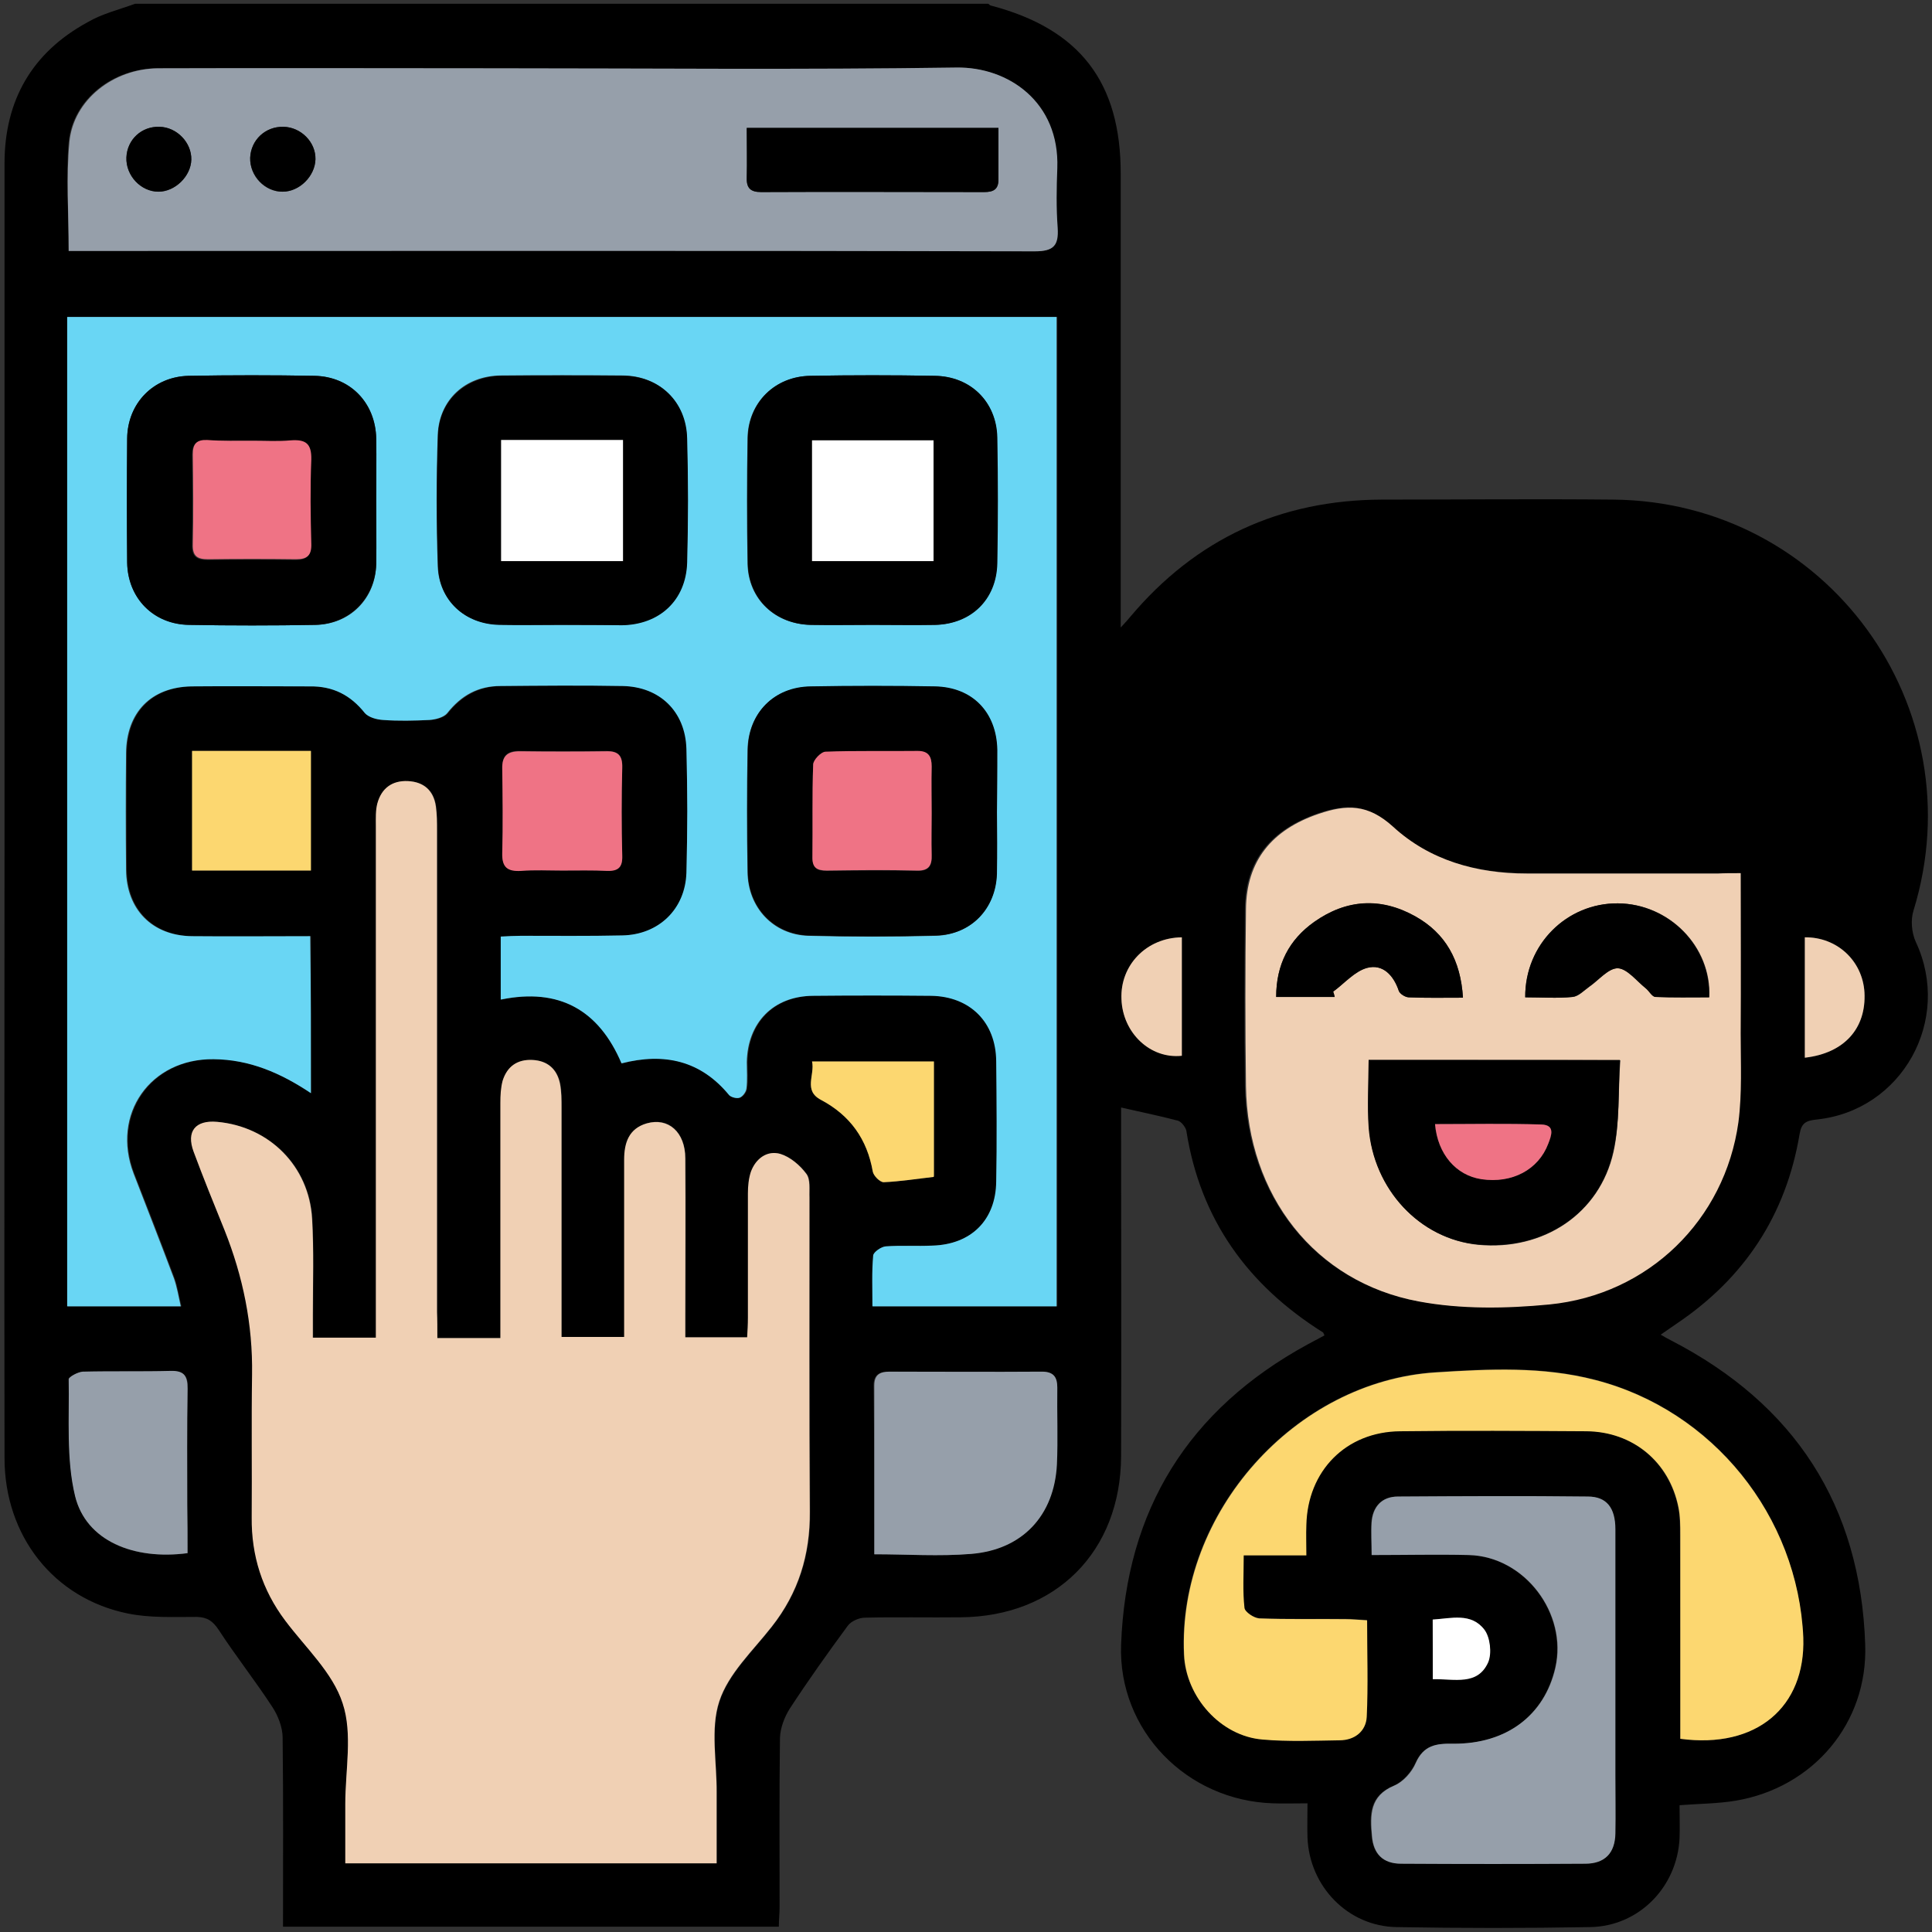 <?xml version="1.0" encoding="utf-8"?>
<!-- Generator: Adobe Illustrator 19.0.0, SVG Export Plug-In . SVG Version: 6.00 Build 0)  -->
<svg version="1.1" id="Layer_5" xmlns="http://www.w3.org/2000/svg" xmlns:xlink="http://www.w3.org/1999/xlink" x="0px" y="0px"
	 viewBox="-1039 1041 512 512" style="enable-background:new -1039 1041 512 512;" xml:space="preserve">
<rect x="-1039" y="1041" width="512" height="512" fill="#333333" stroke="none"/>
<style type="text/css">
	.st0{fill:#69D6F4;}
	.st1{fill:#F0D0B4;}
	.st2{fill:#969FAA;}
	.st3{fill:#FCD770;}
	.st4{fill:#EF7385;}
	.st5{fill:#FFFFFF;}
</style>
<g>
	<path d="M-1003.2,1042c75.4,0,150.7,0,226.1,0c0.3,0.2,0.5,0.5,0.8,0.5c23.5,6.2,34.3,20.3,34.3,44.5c0,38,0,76,0,114
		c0,1.7,0,3.4,0,6.3c1.5-1.6,2-2.2,2.5-2.8c17.4-20.7,39.7-31,66.7-31.1c20.4,0,40.8-0.2,61.3,0c56.6,0.5,96.2,54.9,79.6,108.9
		c-0.8,2.5-0.5,5.9,0.6,8.3c9.7,20.7-3.6,44.8-26.4,47.1c-2.7,0.3-3.9,0.9-4.4,3.9c-3.6,21.4-14.6,38.1-32.6,50.2
		c-1.3,0.9-2.6,1.8-4.2,2.9c1.2,0.7,1.9,1.1,2.7,1.5c32.8,16.9,50.3,43.8,51.5,80.7c0.7,20.7-13.7,37.8-34.3,41.3
		c-4.8,0.8-9.8,0.8-14.9,1.2c0,3.1,0.1,5.9,0,8.7c-0.6,13-10.8,23.4-23.7,23.6c-17.1,0.3-34.2,0.3-51.3,0
		c-12.9-0.2-23.1-10.8-23.6-23.7c-0.1-2.9,0-5.8,0-9.1c-3.5,0-6.3,0.1-9.1,0c-22.9-0.7-41.1-19.3-40.3-42
		c1.3-35.8,17.9-62.4,49.4-79.6c1.5-0.8,3-1.6,4.5-2.4c-0.3-0.6-0.3-0.8-0.4-0.8c-19.9-12.5-32.5-29.9-36.2-53.4
		c-0.2-1-1.3-2.4-2.2-2.7c-4.9-1.3-9.9-2.3-15.1-3.5c0,1.6,0,3.4,0,5.2c0,29.1,0.1,58.1,0,87.2c-0.1,25.3-17.3,42.5-42.5,42.7
		c-8.5,0.1-16.9-0.1-25.4,0.1c-1.5,0-3.6,0.9-4.5,2.1c-5.3,7.2-10.5,14.5-15.4,22c-1.4,2.2-2.5,5.1-2.6,7.7
		c-0.2,14.9-0.1,29.9-0.1,44.8c0,1.8-0.2,3.5-0.2,5.3c-44,0-87.5,0-131.4,0c0-16.9,0.1-33.5-0.1-50.1c0-2.7-1.2-5.8-2.7-8.1
		c-4.5-6.9-9.7-13.5-14.2-20.4c-1.6-2.4-3-3.4-5.8-3.5c-6.1,0-12.4,0.3-18.3-0.9c-19.7-4-32.7-20.6-32.7-41.2
		c-0.1-56.9,0-113.9,0-170.8c0-57.4,0-114.9,0-172.3c0-16.7,7.3-29.4,22-37.4C-1012.1,1044.7-1007.6,1043.6-1003.2,1042z
		 M-956.6,1330.7c0-14.3,0-27.8,0-41.6c-10.8,0-21,0.1-31.3,0c-10.5-0.1-17.4-7.1-17.5-17.6c-0.1-10.3-0.1-20.6,0-30.9
		c0.1-10.7,6.6-17.5,17.3-17.7c10.5-0.2,20.9,0,31.4,0c6.1,0,10.8,2.3,14.6,7.1c0.9,1.2,3.1,1.7,4.8,1.8c4.1,0.3,8.2,0.2,12.3,0
		c1.6-0.1,3.8-0.6,4.7-1.8c3.7-4.6,8.2-7.1,14.1-7.2c10.8,0,21.6-0.2,32.4,0c9.9,0.2,16.6,6.7,16.9,16.6c0.3,10.9,0.3,21.9,0,32.9
		c-0.3,9.7-7.3,16.4-17,16.6c-9,0.2-17.9,0-26.9,0.1c-1.8,0-3.5,0.2-5.3,0.2c0,5.8,0,11,0,16.7c15.5-3.2,26,2.8,32,16.9
		c11.4-3,20.9-0.7,28.5,8.4c0.5,0.6,2.1,1,2.8,0.7c0.8-0.3,1.7-1.5,1.8-2.4c0.3-2.3,0.1-4.6,0.1-7c0.2-10.5,7-17.5,17.5-17.6
		c10.5-0.1,20.9-0.1,31.4,0c10.3,0.1,17.1,6.9,17.2,17.3c0.1,10.6,0.2,21.2,0,31.9c-0.2,10.2-6.7,16.6-16.9,17
		c-4.1,0.1-8.3-0.1-12.4,0.2c-1.2,0.1-3.2,1.5-3.3,2.4c-0.3,4.4-0.2,8.9-0.2,13.5c16.6,0,32.6,0,48.8,0c0-87.5,0-174.7,0-262.2
		c-87.5,0-174.7,0-262.2,0c0,87.5,0,174.7,0,262.2c10,0,19.7,0,30.1,0c-0.7-2.7-1-5.2-1.8-7.4c-3.5-9.3-7.1-18.6-10.7-27.8
		c-6-15.6,4.4-30.5,21.2-30.3C-972.9,1321.7-964.7,1325.3-956.6,1330.7z M-923.1,1395.6c0-2.7,0-4.8,0-6.9c0-42.5,0-85,0-127.5
		c0-2.2,0-4.3-0.3-6.5c-0.6-4.2-3.2-6.5-7.4-6.7c-4.2-0.2-7,1.9-8.1,5.9c-0.5,1.9-0.4,3.9-0.4,5.9c0,43.3,0,86.6,0,130
		c0,1.9,0,3.8,0,5.7c-5.9,0-11,0-16.7,0c0-2.2,0-4.1,0-6.1c0-8.5,0.2-16.9-0.2-25.4c-0.8-14-11.3-24.4-25.2-25.7
		c-5.8-0.5-8.2,2.5-6.2,7.9c2.6,7,5.4,13.9,8.2,20.8c5,12.3,7.6,25,7.3,38.3c-0.2,12.6,0,25.2-0.1,37.8c-0.1,10.1,2.8,19.2,8.9,27.4
		c5.4,7.2,12.6,13.8,15.2,21.9c2.6,8.1,0.6,17.7,0.7,26.7c0,5.2,0,10.5,0,15.7c33.2,0,65.6,0,98.4,0c0-6.5,0-12.6,0-18.7
		c0-8.1-1.7-16.9,0.7-24.2c2.4-7.3,8.9-13.4,13.9-19.8c7.1-9,10.2-19.1,10.1-30.5c-0.1-27.7,0-55.4-0.1-83.2c0-2.1,0.3-4.8-0.8-6.3
		c-1.7-2.3-4.3-4.5-6.9-5.3c-3.5-1-6.5,1.2-7.8,4.7c-0.7,1.8-0.8,3.9-0.8,5.8c-0.1,11,0,21.9,0,32.9c0,1.7-0.1,3.5-0.2,5.2
		c-5.7,0-10.8,0-16.4,0c0-2.1,0-3.8,0-5.6c0-13.9,0.1-27.9,0-41.8c-0.1-7-4.5-11-10.2-9.3c-4.9,1.4-6,5.2-6,9.7
		c0,13.9,0,27.9,0,41.8c0,1.7,0,3.5,0,5.1c-6,0-11.2,0-16.6,0c0-20.5,0-40.6,0-60.7c0-2.1,0-4.3-0.4-6.4c-0.8-3.9-3.3-6.1-7.3-6.3
		c-4-0.2-6.8,1.7-7.9,5.5c-0.6,1.9-0.6,3.9-0.6,5.9c0,18.9,0,37.8,0,56.8c0,1.8,0,3.5,0,5.5
		C-912.2,1395.6-917.3,1395.6-923.1,1395.6z M-1020.8,1107.5c5.1,0,9.6,0,14,0c80.6,0,161.3,0,241.9,0.1c4.9,0,6.4-1.5,6-6.2
		c-0.4-5.3-0.2-10.6-0.1-15.9c0.6-17.4-12.9-26.8-26.7-26.6c-40.8,0.6-81.6,0.2-122.5,0.2c-29.7,0-59.4-0.1-89.1,0
		c-11.9,0-22.4,8.3-23.5,19.5C-1021.6,1087.9-1020.8,1097.4-1020.8,1107.5z M-577.7,1272.4c-2.6,0-4.4,0-6.2,0
		c-16.9,0-33.9,0-50.8,0c-13.2,0-25.7-3.5-35.4-12.4c-6.6-6-12.2-6-19.8-3.4c-12.3,4.3-19.1,12.4-19.2,25.3
		c-0.1,15.6-0.2,31.2,0,46.8c0.5,29,18.3,52,45.8,57.1c11.2,2.1,23.2,1.9,34.6,0.8c26.3-2.6,46.5-22.4,50.1-48.3
		c1.1-7.7,0.6-15.6,0.6-23.4C-577.7,1301-577.7,1287.1-577.7,1272.4z M-593.7,1501.8c20.2,2.7,33.2-8.4,32.5-26.9
		c-1.3-32.3-23.9-60.3-55.2-68.3c-13.9-3.6-28-2.9-42.1-2c-37.4,2.4-68.5,37.3-66.8,74.8c0.5,11.3,9.8,21.6,20.8,22.5
		c6.8,0.6,13.6,0.3,20.4,0.2c4-0.1,7-2.4,7.2-6.2c0.4-8.4,0.1-16.8,0.1-25.6c-2.2-0.1-4-0.3-5.7-0.3c-7.6,0-15.3,0.1-22.9-0.2
		c-1.4-0.1-3.8-1.7-3.9-2.8c-0.5-4.4-0.2-8.9-0.2-13.9c5.8,0,11,0,16.6,0c0-3.1,0-5.5,0-8c0.3-14.4,10.5-24.7,24.9-24.9
		c16.4-0.2,32.9-0.1,49.3,0c12.3,0.1,21.9,8.2,24.4,20.1c0.5,2.4,0.5,4.9,0.5,7.4C-593.7,1465.7-593.7,1483.6-593.7,1501.8z
		 M-675.5,1453.1c9.1,0,17.4-0.2,25.7,0c14.8,0.4,26.2,15.5,22.9,29.9c-2.9,12.6-12.9,20.3-27.1,20.1c-4.5,0-7.8,0.4-9.9,5.1
		c-1.1,2.4-3.4,5-5.7,6c-6.6,2.7-6.5,7.8-5.9,13.4c0.4,4.7,2.9,7.2,7.7,7.3c16.3,0.1,32.5,0.1,48.8,0c5.2,0,7.9-2.8,8-8
		c0.1-5.1,0-10.3,0-15.4c0-21.7,0-43.5,0-65.2c0-5.7-2.3-8.7-7.3-8.7c-16.8-0.2-33.5-0.1-50.3,0c-4.3,0-6.7,2.7-7,6.9
		C-675.6,1447.1-675.5,1449.7-675.5,1453.1z M-807.3,1452.9c8.7,0,17.2,0.6,25.5-0.1c13.6-1.2,22.1-10.2,22.7-23.7
		c0.3-6.8,0-13.6,0.1-20.4c0-2.9-1.1-4.2-4.1-4.2c-13.4,0.1-26.9,0.1-40.3,0c-2.6,0-4.1,0.8-4.1,3.7
		C-807.3,1422.9-807.3,1437.6-807.3,1452.9z M-989.3,1452.6c0-4.5,0-8.6,0-12.7c0-10.3-0.1-20.5,0.1-30.8c0.1-3.3-0.9-4.8-4.5-4.7
		c-7.8,0.2-15.6,0-23.3,0.2c-1.3,0-3.7,1.3-3.7,2c0.3,10.4-0.7,21.1,1.7,31C-1016.2,1449.3-1003.7,1454.5-989.3,1452.6z
		 M-988.1,1271.7c10.7,0,21,0,31.5,0c0-10.8,0-21.2,0-31.7c-10.8,0-21.1,0-31.5,0C-988.1,1250.7-988.1,1261.1-988.1,1271.7z
		 M-890,1271.7c4,0,7.9-0.1,11.9,0c3,0.1,4.1-1,4-4c-0.2-7.8-0.2-15.5,0-23.3c0.1-3.3-1.1-4.4-4.3-4.4c-7.6,0.1-15.2,0.1-22.8,0
		c-3.4-0.1-4.8,1.3-4.7,4.7c0.1,7.4,0.2,14.9,0,22.3c-0.1,3.8,1.5,4.9,5,4.7C-897.2,1271.6-893.6,1271.7-890,1271.7z M-823.8,1322.3
		c0.8,3.7-2.4,7.7,2.4,10.2c7.7,4,12.2,10.4,13.7,19c0.2,1.1,1.9,2.9,2.9,2.8c4.4-0.2,8.8-0.9,13.2-1.4c0.1,0,0.1-0.3,0.1-0.5
		c0-10,0-20.1,0-30.1C-802.6,1322.3-813,1322.3-823.8,1322.3z M-725.8,1289.4c-9.4,0.1-16.4,7.5-16,16.3c0.4,8.9,7.7,15.9,16,15
		C-725.8,1310.4-725.8,1300-725.8,1289.4z M-560.7,1321.3c10.5-1.2,16.3-7.8,15.8-17.3c-0.5-8.4-7.2-14.7-15.8-14.6
		C-560.7,1299.9-560.7,1310.5-560.7,1321.3z M-659.3,1486c5.8-0.2,11.9,1.7,14.6-4.5c1-2.3,0.6-6.5-1-8.6c-3.4-4.6-8.7-3-13.7-2.7
		C-659.3,1475.7-659.3,1480.7-659.3,1486z"/>
	<path class="st0" d="M-956.6,1330.7c-8.1-5.4-16.3-8.9-25.8-9c-16.8-0.2-27.2,14.6-21.2,30.3c3.6,9.3,7.2,18.5,10.7,27.8
		c0.8,2.3,1.2,4.7,1.8,7.4c-10.3,0-20,0-30.1,0c0-87.5,0-174.7,0-262.2c87.5,0,174.7,0,262.2,0c0,87.5,0,174.7,0,262.2
		c-16.2,0-32.2,0-48.8,0c0-4.6-0.2-9.1,0.2-13.5c0.1-0.9,2.1-2.3,3.3-2.4c4.1-0.3,8.3,0,12.4-0.2c10.3-0.3,16.8-6.8,16.9-17
		c0.2-10.6,0.1-21.2,0-31.9c-0.1-10.3-6.9-17.1-17.2-17.3c-10.5-0.1-20.9-0.1-31.4,0s-17.3,7.1-17.5,17.6c0,2.3,0.2,4.7-0.1,7
		c-0.1,0.9-1,2.1-1.8,2.4c-0.7,0.3-2.3-0.1-2.8-0.7c-7.5-9.1-17.1-11.3-28.5-8.4c-6-14.1-16.5-20.1-32-16.9c0-5.6,0-10.9,0-16.7
		c1.8-0.1,3.6-0.2,5.3-0.2c9,0,17.9,0.1,26.9-0.1c9.7-0.2,16.7-7,17-16.6c0.3-10.9,0.3-21.9,0-32.9c-0.3-9.8-7-16.4-16.9-16.6
		c-10.8-0.2-21.6-0.1-32.4,0c-5.9,0-10.4,2.5-14.1,7.2c-0.9,1.1-3.1,1.7-4.7,1.8c-4.1,0.2-8.2,0.3-12.3,0c-1.7-0.1-3.8-0.7-4.8-1.8
		c-3.8-4.8-8.5-7.2-14.6-7.1c-10.5,0-20.9-0.1-31.4,0c-10.7,0.2-17.2,6.9-17.3,17.7c-0.1,10.3-0.1,20.6,0,30.9
		c0.1,10.5,6.9,17.5,17.5,17.6c10.3,0.1,20.5,0,31.3,0C-956.6,1302.8-956.6,1316.3-956.6,1330.7z M-939.3,1173.6
		c0-5.5,0.1-11,0-16.4c-0.2-9.4-6.9-16.4-16.3-16.6c-11.1-0.2-22.2-0.2-33.4,0c-9.3,0.2-16.2,7.3-16.3,16.6c-0.1,11-0.1,21.9,0,32.9
		c0.1,9.4,7,16.3,16.4,16.5c11.1,0.2,22.2,0.2,33.4,0c9.2-0.1,16-6.9,16.2-16.1C-939.2,1184.8-939.3,1179.2-939.3,1173.6z
		 M-774.8,1256.2c0-5.5,0.1-11,0-16.4c-0.2-10-6.6-16.6-16.5-16.8c-10.9-0.2-21.9-0.2-32.9,0c-9.8,0.2-16.5,7-16.7,16.7
		c-0.2,10.8-0.2,21.6,0,32.4c0.1,9.4,6.8,16.6,16.1,16.9c11.3,0.3,22.6,0.3,33.8,0c9.2-0.3,15.8-7.1,16.1-16.3
		C-774.7,1267.1-774.8,1261.6-774.8,1256.2z M-890.3,1206.6c5.3,0,10.6,0.1,15.9,0c10.1-0.1,17.1-6.6,17.4-16.6
		c0.3-10.9,0.3-21.9,0-32.9c-0.3-9.7-7.3-16.5-16.9-16.6c-10.8-0.1-21.6-0.1-32.4,0c-9.4,0.1-16.3,6.4-16.7,15.7
		c-0.4,11.6-0.4,23.2,0,34.8c0.3,9.1,7.2,15.3,16.2,15.5C-901.2,1206.7-895.7,1206.6-890.3,1206.6z M-807.7,1206.6
		c5.5,0,11,0.1,16.4,0c9.5-0.2,16.3-6.8,16.5-16.3c0.2-11.1,0.2-22.2,0-33.4c-0.2-9.5-7-16.2-16.6-16.3c-10.9-0.2-21.9-0.2-32.9,0
		c-9.4,0.2-16.4,7.1-16.6,16.4c-0.2,11.1-0.2,22.2,0,33.4c0.2,9.4,7.3,16,16.7,16.2C-818.7,1206.7-813.2,1206.6-807.7,1206.6z"/>
	<path class="st1" d="M-923.1,1395.6c5.8,0,10.9,0,16.7,0c0-2,0-3.7,0-5.5c0-18.9,0-37.8,0-56.8c0-2,0.1-4,0.6-5.9
		c1.2-3.8,3.9-5.7,7.9-5.5c4,0.2,6.5,2.4,7.3,6.3c0.4,2.1,0.4,4.3,0.4,6.4c0,20.1,0,40.1,0,60.7c5.5,0,10.7,0,16.6,0
		c0-1.6,0-3.4,0-5.1c0-13.9,0-27.9,0-41.8c0-4.5,1.2-8.3,6-9.7c5.7-1.6,10.2,2.3,10.2,9.3c0.1,13.9,0,27.9,0,41.8c0,1.8,0,3.6,0,5.6
		c5.6,0,10.7,0,16.4,0c0.1-1.7,0.2-3.5,0.2-5.2c0-11,0-21.9,0-32.9c0-2,0.2-4,0.8-5.8c1.3-3.5,4.3-5.7,7.8-4.7
		c2.6,0.8,5.2,3,6.9,5.3c1.1,1.5,0.7,4.1,0.8,6.3c0,27.7-0.1,55.4,0.1,83.2c0.1,11.4-3,21.5-10.1,30.5c-5,6.4-11.5,12.4-13.9,19.8
		c-2.4,7.3-0.6,16.1-0.7,24.2c0,6.1,0,12.2,0,18.7c-32.8,0-65.2,0-98.4,0c0-5.2,0-10.5,0-15.7c0-9,2-18.6-0.7-26.7
		c-2.6-8.1-9.8-14.7-15.2-21.9c-6.1-8.1-9-17.2-8.9-27.4c0.1-12.6-0.1-25.2,0.1-37.8c0.2-13.3-2.4-26-7.3-38.3
		c-2.8-6.9-5.6-13.8-8.2-20.8c-2-5.4,0.5-8.4,6.2-7.9c13.8,1.2,24.4,11.7,25.2,25.7c0.5,8.4,0.2,16.9,0.2,25.4c0,2,0,3.9,0,6.1
		c5.7,0,10.8,0,16.7,0c0-1.9,0-3.8,0-5.7c0-43.3,0-86.6,0-130c0-2-0.1-4,0.4-5.9c1.1-4,3.9-6.1,8.1-5.9c4.2,0.2,6.8,2.5,7.4,6.7
		c0.3,2.1,0.3,4.3,0.3,6.5c0,42.5,0,85,0,127.5C-923.1,1390.8-923.1,1392.9-923.1,1395.6z"/>
	<path class="st2" d="M-1020.8,1107.5c0-10.1-0.7-19.6,0.2-28.9c1.1-11.2,11.7-19.4,23.5-19.5c29.7-0.1,59.4,0,89.1,0
		c40.8,0,81.7,0.4,122.5-0.2c13.8-0.2,27.3,9.2,26.7,26.6c-0.2,5.3-0.3,10.6,0.1,15.9c0.3,4.7-1.1,6.2-6,6.2
		c-80.6-0.2-161.3-0.1-241.9-0.1C-1011.3,1107.5-1015.7,1107.5-1020.8,1107.5z M-774.4,1074.9c-22.6,0-44.4,0-66.7,0
		c0,4.6,0.1,8.9,0,13.2c-0.1,2.8,1,3.8,3.8,3.8c19.7-0.1,39.4,0,59.1,0c2.4,0,3.8-0.6,3.8-3.3
		C-774.5,1084.2-774.4,1079.8-774.4,1074.9z M-988.3,1083.3c0.1-4.5-3.8-8.5-8.4-8.7c-4.8-0.1-8.6,3.4-8.8,8.1
		c-0.2,4.8,3.8,9.1,8.5,9.1C-992.6,1091.8-988.4,1087.7-988.3,1083.3z M-955.4,1083.2c0.1-4.5-3.8-8.5-8.5-8.6
		c-4.8-0.1-8.6,3.5-8.8,8.2c-0.2,4.8,3.9,9.1,8.6,9C-959.6,1091.8-955.5,1087.7-955.4,1083.2z"/>
	<path class="st1" d="M-577.7,1272.4c0,14.7,0.1,28.6,0,42.6c0,7.8,0.4,15.7-0.6,23.4c-3.6,25.9-23.8,45.7-50.1,48.3
		c-11.4,1.1-23.4,1.3-34.6-0.8c-27.5-5.1-45.4-28.1-45.8-57.1c-0.2-15.6-0.2-31.2,0-46.8c0.1-12.9,6.9-21.1,19.2-25.3
		c7.6-2.6,13.2-2.6,19.8,3.4c9.7,8.9,22.1,12.4,35.4,12.4c16.9,0,33.9,0,50.8,0C-582.1,1272.4-580.3,1272.4-577.7,1272.4z
		 M-676.3,1321.9c0,6.4-0.3,12.2,0.1,17.9c1.2,16.5,13.6,29.6,29,31.1c17.2,1.6,32.1-8.2,35.8-24.6c1.7-7.8,1.2-16,1.8-24.3
		C-632.4,1321.9-654.1,1321.9-676.3,1321.9z M-685.3,1305.2c-0.1-0.5-0.3-0.9-0.4-1.4c3-2.2,5.7-5.4,9-6.3c4.1-1.1,7,1.9,8.4,6.1
		c0.3,0.8,1.7,1.6,2.6,1.7c4.6,0.2,9.2,0.1,14.4,0.1c-0.6-9.9-4.6-17.1-12.7-21.6c-9.1-5-18.2-4.5-26.7,1.5
		c-6.7,4.8-10.1,11.4-10.1,19.9C-695.2,1305.2-690.2,1305.2-685.3,1305.2z M-634.8,1305.3c4.4,0,8.5,0.3,12.6-0.1
		c1.5-0.1,3-1.7,4.4-2.7c2.6-1.8,5.1-5,7.6-4.9c2.5,0.1,5,3.3,7.4,5.3c0.9,0.7,1.7,2.3,2.6,2.3c4.7,0.2,9.5,0.1,14.2,0.1
		c0.6-13.5-10.7-24.8-24.2-24.9S-634.9,1291.2-634.8,1305.3z"/>
	<path class="st3" d="M-593.7,1501.8c0-18.2,0-36.1,0-54c0-2.5,0-5-0.5-7.4c-2.4-12-12.1-20-24.4-20.1c-16.4-0.1-32.9-0.2-49.3,0
		c-14.4,0.1-24.6,10.5-24.9,24.9c-0.1,2.5,0,4.9,0,8c-5.7,0-10.9,0-16.6,0c0,5-0.3,9.5,0.2,13.9c0.1,1.1,2.5,2.7,3.9,2.8
		c7.6,0.3,15.3,0.1,22.9,0.2c1.8,0,3.5,0.2,5.7,0.3c0,8.8,0.3,17.2-0.1,25.6c-0.2,3.8-3.2,6.2-7.2,6.2c-6.8,0.1-13.6,0.4-20.4-0.2
		c-11.1-0.9-20.3-11.2-20.8-22.5c-1.7-37.5,29.4-72.5,66.8-74.8c14.1-0.9,28.2-1.6,42.1,2c31.2,8,53.8,36.1,55.2,68.3
		C-560.5,1493.4-573.5,1504.5-593.7,1501.8z"/>
	<path class="st2" d="M-675.5,1453.1c0-3.4-0.2-6,0-8.6c0.3-4.2,2.7-6.9,7-6.9c16.8-0.1,33.5-0.2,50.3,0c5,0,7.3,3,7.3,8.7
		c0,21.7,0,43.5,0,65.2c0,5.1,0.1,10.3,0,15.4c-0.1,5.2-2.8,8-8,8c-16.3,0.1-32.5,0.1-48.8,0c-4.8,0-7.3-2.6-7.7-7.3
		c-0.5-5.6-0.6-10.7,5.9-13.4c2.4-1,4.7-3.6,5.7-6c2.1-4.7,5.4-5.2,9.9-5.1c14.1,0.1,24.2-7.5,27.1-20.1
		c3.3-14.4-8.1-29.5-22.9-29.9C-658.1,1452.9-666.4,1453.1-675.5,1453.1z"/>
	<path class="st2" d="M-807.3,1452.9c0-15.3,0-30,0-44.7c0-2.9,1.5-3.7,4.1-3.7c13.4,0,26.9,0.1,40.3,0c3,0,4.1,1.3,4.1,4.2
		c-0.1,6.8,0.2,13.6-0.1,20.4c-0.7,13.5-9.1,22.6-22.7,23.7C-790.1,1453.5-798.6,1452.9-807.3,1452.9z"/>
	<path class="st2" d="M-989.3,1452.6c-14.3,1.9-26.9-3.3-29.8-15.1c-2.4-9.9-1.5-20.6-1.7-31c0-0.6,2.4-1.9,3.7-2
		c7.8-0.2,15.6,0,23.3-0.2c3.6-0.1,4.5,1.3,4.5,4.7c-0.2,10.3-0.1,20.5-0.1,30.8C-989.3,1444-989.3,1448.1-989.3,1452.6z"/>
	<path class="st3" d="M-988.1,1271.7c0-10.6,0-21,0-31.7c10.4,0,20.7,0,31.5,0c0,10.5,0,21,0,31.7
		C-967.1,1271.7-977.4,1271.7-988.1,1271.7z"/>
	<path class="st4" d="M-890,1271.7c-3.6,0-7.3-0.2-10.9,0.1c-3.6,0.2-5.1-0.9-5-4.7c0.2-7.4,0.1-14.9,0-22.3
		c-0.1-3.4,1.3-4.7,4.7-4.7c7.6,0.1,15.2,0.1,22.8,0c3.2-0.1,4.4,1.1,4.3,4.4c-0.2,7.8-0.2,15.5,0,23.3c0.1,3-1,4.1-4,4
		C-882,1271.6-886,1271.7-890,1271.7z"/>
	<path class="st3" d="M-823.8,1322.3c10.8,0,21.2,0,32.3,0c0,10.1,0,20.1,0,30.1c0,0.2,0,0.5-0.1,0.5c-4.4,0.5-8.8,1.2-13.2,1.4
		c-1,0-2.7-1.7-2.9-2.8c-1.5-8.6-6-14.9-13.7-19C-826.2,1330-823,1325.9-823.8,1322.3z"/>
	<path class="st1" d="M-725.8,1289.4c0,10.7,0,21,0,31.4c-8.4,0.9-15.7-6.1-16-15C-742.2,1296.8-735.2,1289.5-725.8,1289.4z"/>
	<path class="st1" d="M-560.7,1321.3c0-10.8,0-21.4,0-31.9c8.5-0.1,15.3,6.2,15.8,14.6C-544.4,1313.5-550.2,1320.1-560.7,1321.3z"/>
	<path class="st5" d="M-659.3,1486c0-5.4,0-10.3,0-15.8c4.9-0.3,10.2-1.9,13.7,2.7c1.5,2,2,6.2,1,8.6
		C-647.4,1487.8-653.5,1485.9-659.3,1486z"/>
	<path d="M-939.3,1173.6c0,5.6,0.1,11.3,0,16.9c-0.3,9.1-7.1,15.9-16.2,16.1c-11.1,0.2-22.2,0.2-33.4,0c-9.4-0.1-16.2-7-16.4-16.5
		c-0.1-10.9-0.1-21.9,0-32.9c0.1-9.4,7-16.4,16.3-16.6c11.1-0.2,22.2-0.2,33.4,0c9.4,0.2,16.1,7.1,16.3,16.6
		C-939.2,1162.6-939.3,1168.1-939.3,1173.6z M-971.9,1157.8c-4.1,0-8.3,0.1-12.4,0c-2.8-0.1-3.8,1-3.8,3.8c0.1,7.9,0.1,15.9,0,23.8
		c-0.1,3.1,1.3,4,4.1,4c7.8-0.1,15.5-0.1,23.3,0c3,0,4.1-1.1,4-4.1c-0.1-7.4-0.3-14.9,0-22.3c0.2-4.3-1.5-5.5-5.5-5.1
		C-965.3,1158.1-968.6,1157.8-971.9,1157.8z"/>
	<path d="M-774.8,1256.2c0,5.5,0.1,11,0,16.4c-0.3,9.2-6.8,16.1-16.1,16.3c-11.3,0.3-22.6,0.3-33.8,0c-9.3-0.3-16-7.5-16.1-16.9
		c-0.2-10.8-0.2-21.6,0-32.4c0.2-9.7,6.9-16.6,16.7-16.7c10.9-0.2,21.9-0.2,32.9,0c9.9,0.2,16.3,6.8,16.5,16.8
		C-774.7,1245.2-774.8,1250.7-774.8,1256.2z M-792.1,1256.6c0-4.1-0.1-8.3,0-12.4c0-2.6-0.8-4.1-3.7-4.1c-8.1,0.1-16.2-0.1-24.4,0.2
		c-1.2,0-3.3,2.2-3.3,3.4c-0.3,8.1-0.1,16.2-0.2,24.4c0,2.9,1.1,3.7,3.8,3.7c8-0.1,15.9-0.2,23.9,0c3.2,0.1,4-1.4,3.9-4.2
		C-792.2,1263.9-792.1,1260.3-792.1,1256.6z"/>
	<path d="M-890.3,1206.6c-5.5,0-11,0.1-16.4,0c-9.1-0.2-15.9-6.4-16.2-15.5c-0.4-11.6-0.4-23.2,0-34.8c0.3-9.2,7.3-15.5,16.7-15.7
		c10.8-0.1,21.6-0.1,32.4,0c9.7,0.1,16.7,6.9,16.9,16.6c0.3,10.9,0.3,21.9,0,32.9c-0.3,10-7.3,16.5-17.4,16.6
		C-879.6,1206.6-884.9,1206.6-890.3,1206.6z M-873.9,1157.6c-11,0-21.6,0-32.3,0c0,10.8,0,21.4,0,32.1c10.9,0,21.6,0,32.3,0
		C-873.9,1178.9-873.9,1168.5-873.9,1157.6z"/>
	<path d="M-807.7,1206.6c-5.5,0-11,0.1-16.4,0c-9.4-0.2-16.5-6.8-16.7-16.2c-0.2-11.1-0.2-22.2,0-33.4c0.2-9.4,7.2-16.3,16.6-16.4
		c10.9-0.2,21.9-0.2,32.9,0c9.5,0.1,16.4,6.9,16.6,16.3c0.2,11.1,0.2,22.2,0,33.4c-0.2,9.6-6.9,16.1-16.5,16.3
		C-796.8,1206.7-802.3,1206.6-807.7,1206.6z M-791.6,1157.7c-11.1,0-21.6,0-32.2,0c0,10.9,0,21.4,0,32c10.9,0,21.6,0,32.2,0
		C-791.6,1178.8-791.6,1168.4-791.6,1157.7z"/>
	<path d="M-774.4,1074.9c0,4.8,0,9.2,0,13.7c0,2.7-1.5,3.3-3.8,3.3c-19.7,0-39.4-0.1-59.1,0c-2.7,0-3.9-1-3.8-3.8
		c0.1-4.3,0-8.5,0-13.2C-818.9,1074.9-797.1,1074.9-774.4,1074.9z"/>
	<path d="M-988.3,1083.3c-0.1,4.4-4.3,8.5-8.7,8.5c-4.7,0-8.7-4.3-8.5-9.1c0.2-4.7,4-8.3,8.8-8.1
		C-992.1,1074.7-988.2,1078.8-988.3,1083.3z"/>
	<path d="M-955.4,1083.2c-0.1,4.4-4.2,8.6-8.7,8.6c-4.7,0-8.7-4.2-8.6-9c0.2-4.7,4-8.3,8.8-8.2
		C-959.2,1074.7-955.3,1078.7-955.4,1083.2z"/>
	<path d="M-676.3,1321.9c22.3,0,43.9,0,66.6,0c-0.5,8.3,0,16.6-1.8,24.3c-3.6,16.5-18.6,26.2-35.8,24.6c-15.4-1.4-27.8-14.6-29-31.1
		C-676.7,1334-676.3,1328.3-676.3,1321.9z M-658.7,1338.9c0.6,7.9,5.6,13.6,12.3,14.6c8.1,1.2,15.1-2.5,17.7-9.4
		c0.8-2.1,2-5-1.9-5.1C-639.9,1338.8-649.3,1338.9-658.7,1338.9z"/>
	<path d="M-685.3,1305.2c-5,0-9.9,0-15.5,0c0-8.6,3.4-15.2,10.1-19.9c8.5-6,17.6-6.6,26.7-1.5c8.1,4.5,12.1,11.7,12.7,21.6
		c-5.2,0-9.8,0.1-14.4-0.1c-0.9,0-2.3-0.9-2.6-1.7c-1.4-4.2-4.3-7.2-8.4-6.1c-3.3,0.9-6,4.1-9,6.3
		C-685.5,1304.2-685.4,1304.7-685.3,1305.2z"/>
	<path d="M-634.8,1305.3c-0.1-14.1,11.1-25,24.5-24.9c13.5,0.1,24.8,11.4,24.2,24.9c-4.7,0-9.5,0.1-14.2-0.1c-0.9,0-1.7-1.6-2.6-2.3
		c-2.4-1.9-4.9-5.2-7.4-5.3c-2.5,0-5.1,3.2-7.6,4.9c-1.4,1-2.8,2.5-4.4,2.7C-626.3,1305.6-630.4,1305.3-634.8,1305.3z"/>
	<path class="st4" d="M-971.9,1157.8c3.3,0,6.6,0.2,9.9-0.1c4-0.3,5.6,0.8,5.5,5.1c-0.3,7.4-0.2,14.9,0,22.3c0.1,3-1,4.1-4,4.1
		c-7.8-0.1-15.5-0.1-23.3,0c-2.9,0-4.2-0.8-4.1-4c0.2-7.9,0.1-15.9,0-23.8c0-2.8,1-3.9,3.8-3.8
		C-980.2,1157.9-976,1157.8-971.9,1157.8z"/>
	<path class="st4" d="M-792.1,1256.6c0,3.6-0.1,7.3,0,10.9c0.1,2.8-0.7,4.3-3.9,4.2c-8-0.2-15.9-0.1-23.9,0c-2.7,0-3.9-0.8-3.8-3.7
		c0.1-8.1-0.1-16.2,0.2-24.4c0-1.2,2.1-3.4,3.3-3.4c8.1-0.3,16.2-0.1,24.4-0.2c2.9,0,3.7,1.5,3.7,4.1
		C-792.2,1248.4-792.1,1252.5-792.1,1256.6z"/>
	<path class="st5" d="M-873.9,1157.6c0,10.9,0,21.3,0,32.1c-10.8,0-21.4,0-32.3,0c0-10.7,0-21.3,0-32.1
		C-895.4,1157.6-884.9,1157.6-873.9,1157.6z"/>
	<path class="st5" d="M-791.6,1157.7c0,10.8,0,21.1,0,32c-10.7,0-21.3,0-32.2,0c0-10.6,0-21.1,0-32
		C-813.2,1157.7-802.6,1157.7-791.6,1157.7z"/>
	<path class="st4" d="M-658.7,1338.9c9.4,0,18.8-0.2,28.1,0.1c3.9,0.1,2.7,3,1.9,5.1c-2.6,6.9-9.6,10.6-17.7,9.4
		C-653.1,1352.5-658,1346.9-658.7,1338.9z"/>
</g>
</svg>

